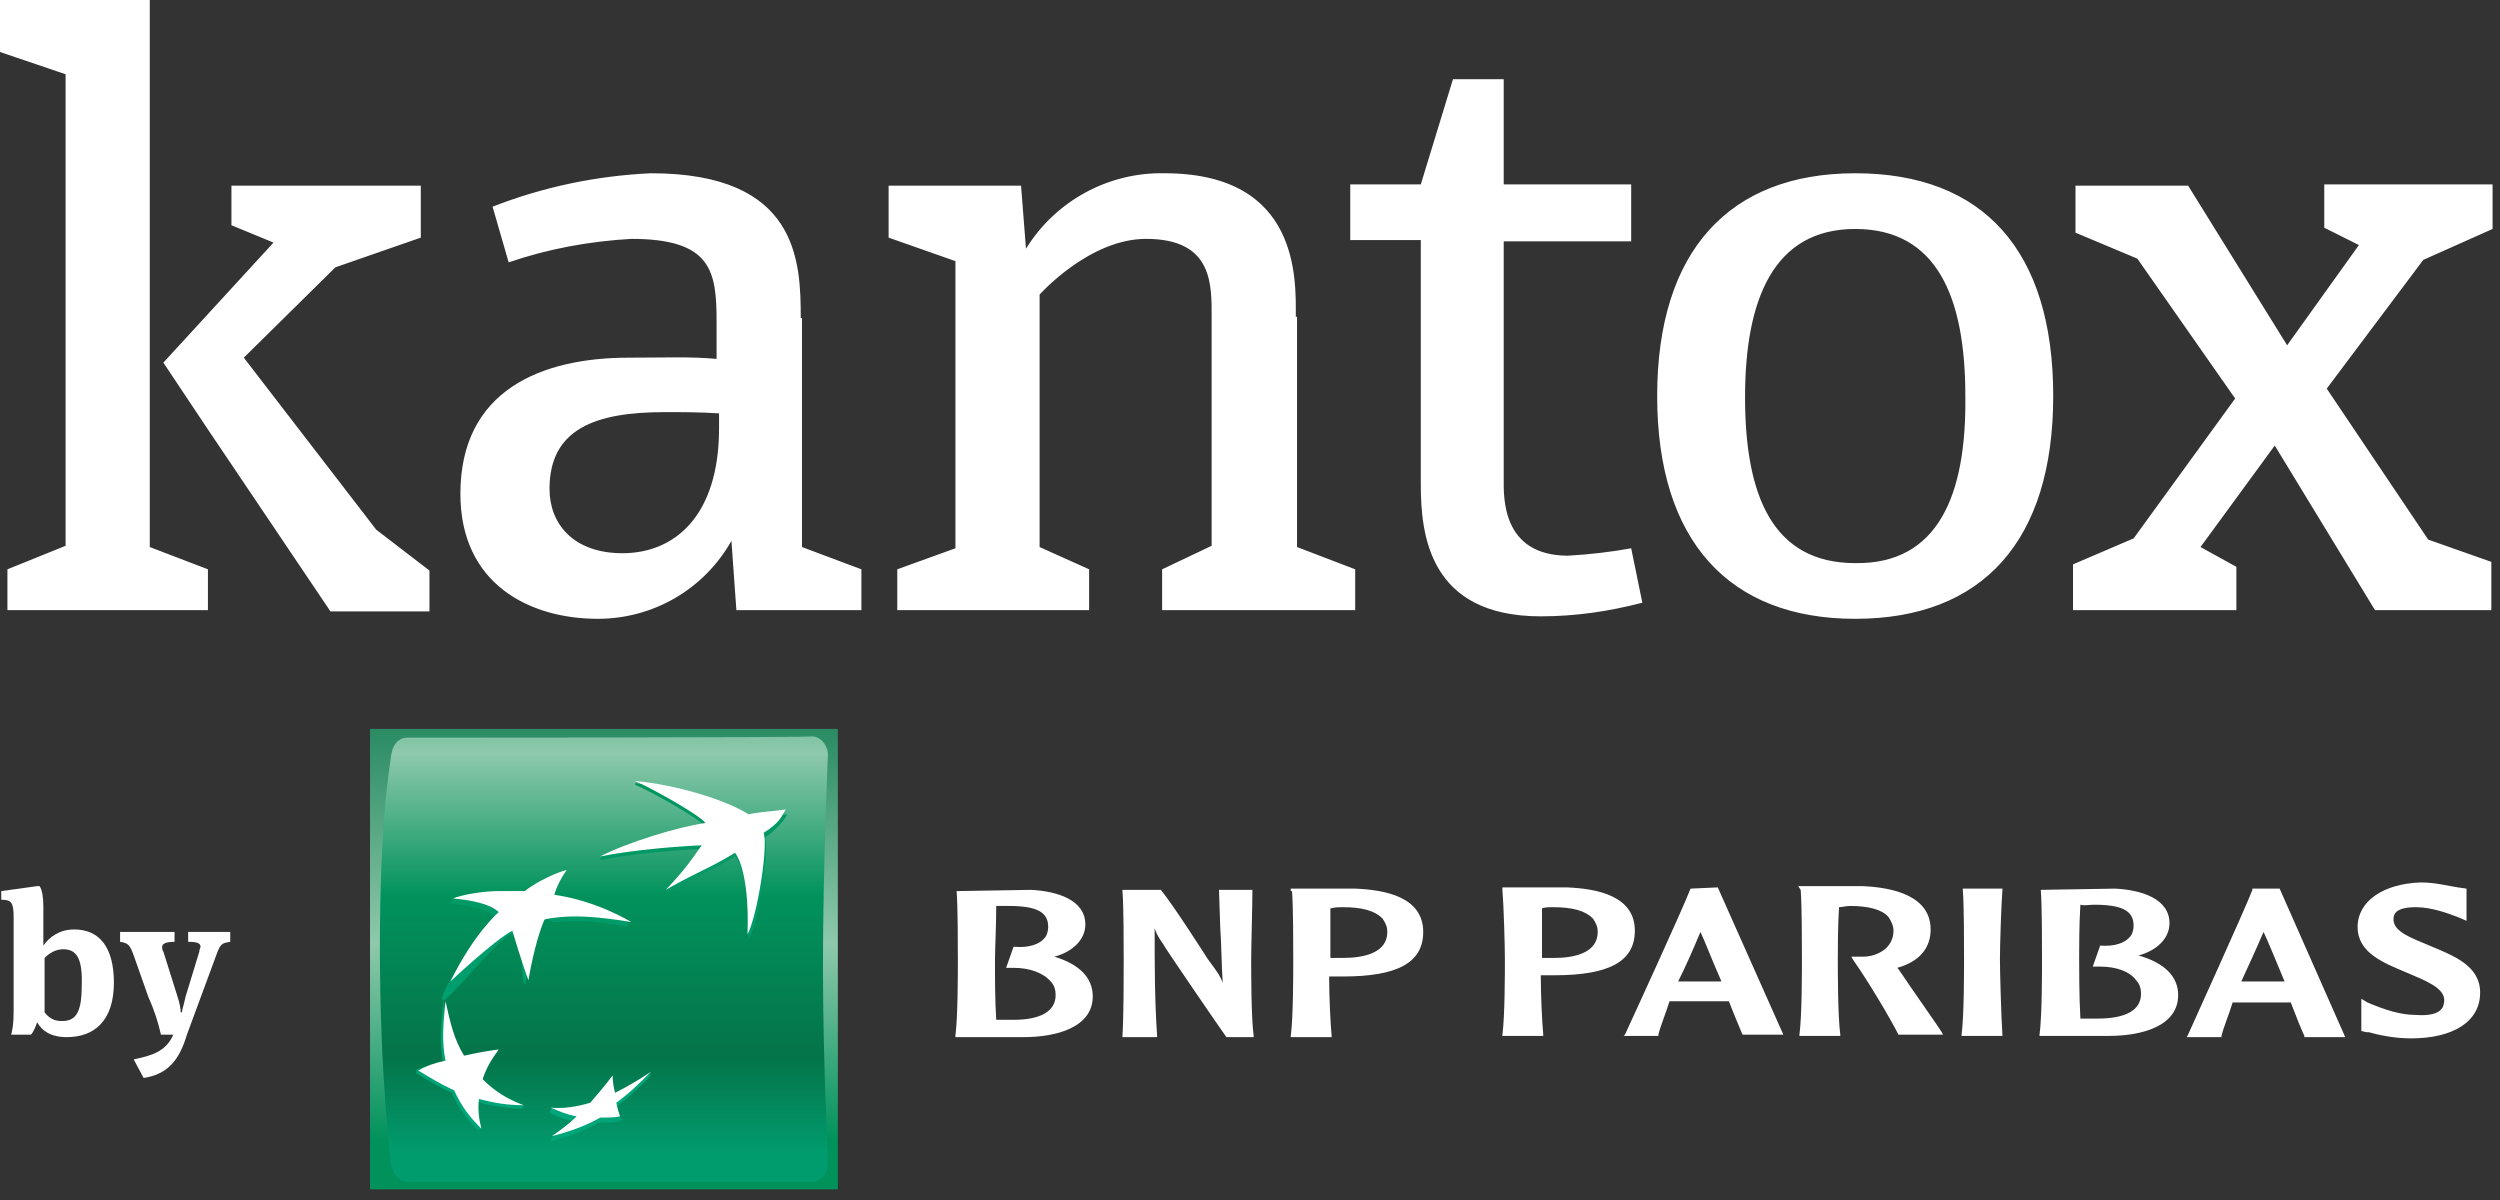 <svg width="202" height="97" viewBox="0 0 202 97" fill="none" xmlns="http://www.w3.org/2000/svg">
<rect x="0" y="0" width="202" height="97" fill="#333333" stroke="none"/>
<g clip-path="url(#clip0_171_53304)">
<path d="M12.1 28.7V0H0V4.2L5.3 6V44.1L0.6 46V49.3H16.8V46L12.1 44.2V28.7ZM19.7 28.9L27.1 21.6L34 19.2V15H18.7V18.2L22.1 19.6L13.2 29.3L16.8 34.7L26.7 49.4H34.7V46.1L30.4 42.8L19.7 28.9ZM64.7 25.7C64.7 21.1 64.5 14 52.6 14C48.2 14.2 43.9 15.1 39.8 16.7L41.1 21.2C44.3 20.1 47.6 19.5 51 19.3C57.5 19.3 57.9 21.9 57.9 26V29C55.7 28.8 53.8 28.9 50.8 28.9C43.8 28.9 37.2 31.5 37.2 39.9C37.2 47.2 42.8 50 48.3 50C52.8 50 56.9 47.6 59.1 43.7L59.5 49.3H69.6V46L64.8 44.2V25.7H64.7ZM58.1 34.6C58.1 41.7 54.5 44.7 50.3 44.7C46.3 44.7 44.4 42.3 44.4 39.5C44.4 34.6 48.2 33.3 53.7 33.3C55.3 33.3 56.5 33.3 58.1 33.4V34.6ZM201.4 18.5V14.9H187.8V18.4L190.6 19.8L184.8 27.9L176.8 15H167.7V18.8L172.7 20.9L180.6 32.2L172.4 43.5L167.5 45.6V49.3H180.7V45.8L177.8 44.2L183.8 36L191.9 49.3H201.3V45.4L196.2 43.6L188 31.4L195.8 21L201.4 18.5ZM149.9 14C139.7 14 133.9 20.3 133.9 32C133.9 43.7 139.7 50 149.9 50C160.2 50 165.9 43.7 165.9 32C165.9 20.3 160.3 14 149.9 14ZM149.9 45.5C143.2 45.5 141 40 141 32.1C141 24.2 143.3 18.5 149.9 18.5C156.5 18.5 158.8 24 158.8 32C158.9 40 156.6 45.6 149.9 45.5ZM104.7 25.6C104.7 22.7 105.1 14 94.1 14C89.6 13.9 85.3 16.2 82.9 20.1L82.5 15H71.8V19.2L77.2 21.1V44.3L72.5 46V49.3H88V46L84 44.2V23.8C84 23.8 88 19.3 92.6 19.3C98.1 19.3 97.9 23.1 97.9 25.8V44.1L93.9 46V49.3H109.5V46L104.8 44.2V25.6H104.7ZM126.7 44.9C121.3 44.9 121.5 40.1 121.5 38.7V19.5H131.8V14.9H121.5V6.4H117.4L114.8 14.9H109.1V19.4H114.8V39.1C114.8 43.1 115.4 49.8 124.5 49.8C127.3 49.8 130 49.4 132.7 48.7L131.8 44.3C130.2 44.6 128.4 44.8 126.7 44.9Z" fill="white"/>
<path d="M29.898 96.1H67.698V58.9H29.898V96.1Z" fill="url(#paint0_linear_171_53304)"/>
<path d="M32.895 59.6C32.195 59.6 31.695 60.2 31.595 61.1C31.495 62 30.695 66.1 30.695 76.6C30.695 87.1 31.595 94 31.595 94C31.695 94.8 32.195 95.5 32.895 95.5H65.595C66.295 95.5 66.895 94.9 66.895 94C66.895 93.1 66.495 85.9 66.495 78C66.495 70.1 66.895 61 66.895 61C66.895 60.2 66.295 59.5 65.595 59.5C65.595 59.6 32.895 59.6 32.895 59.6Z" fill="url(#paint1_linear_171_53304)"/>
<path d="M51.3 63.401C52.3 63.801 56.5 66.101 57 66.801C54.9 67.101 50.8 68.101 48.6 69.201L48.5 69.501C50.9 69.001 54.3 68.701 56.7 68.601C55.8 69.901 55.3 70.501 53.9 71.901L53.8 72.201C56.3 70.701 57 70.601 59.4 69.201C60.3 70.501 60.5 73.501 60.5 75.901C61.3 74.401 62.2 68.701 61.8 67.701C63.3 66.601 63.6 65.801 63.6 65.801C62.2 65.901 61.4 65.901 60.6 66.201C58.8 65.101 54.6 63.601 51.5 63.301C51.4 63.101 51.3 63.401 51.3 63.401Z" fill="url(#paint2_linear_171_53304)"/>
<path d="M35.802 81.101C35.602 83.001 35.502 84.401 35.802 85.901C35.002 86.101 34.402 86.101 33.702 86.401L33.602 86.701C34.602 87.301 35.402 87.801 36.502 88.301C37.102 89.601 37.702 90.401 38.702 91.401L38.802 91.101C38.602 90.401 38.402 89.801 38.502 89.001C39.702 89.401 40.802 89.501 42.202 89.601L42.302 89.301C41.102 88.801 39.802 88.401 38.802 87.501C39.102 86.601 39.502 85.901 40.102 85.101L40.202 84.801C39.102 85.001 38.202 85.301 37.202 85.501C36.502 84.201 36.202 82.501 35.802 80.801V81.101Z" fill="url(#paint3_linear_171_53304)"/>
<path d="M42.096 72.4C42.096 72.4 41.296 72.3 39.996 72.4C38.896 72.5 37.196 72.5 36.396 72.8L36.296 73C37.596 73.1 39.296 73.4 39.996 74.1C40.696 74.8 38.096 75.9 36.096 79.7C34.196 83.6 39.596 76.4 41.096 75.6C42.596 74.8 41.896 78.2 42.396 79.6L42.496 79.3C42.596 78.5 42.996 76.1 43.696 74.7C44.296 73.3 43.896 74.6 44.996 74.5C46.096 74.4 47.696 74.3 50.696 74.9L50.796 74.6C50.096 74.2 47.396 73 44.496 72.6H44.596C44.996 71.4 45.496 70.5 45.496 70.5C45.096 70.7 43.296 71.5 42.096 72.4Z" fill="url(#paint4_linear_171_53304)"/>
<path d="M49.498 88.701C49.498 88.201 49.398 87.701 49.398 87.201C48.798 88.001 48.198 88.701 47.598 89.401C46.898 89.601 46.098 89.601 45.298 89.601C44.998 89.601 44.698 89.601 44.498 89.601L44.398 89.901C45.098 90.301 45.798 90.501 46.498 90.601C45.898 91.101 45.098 91.501 44.598 91.901L44.498 92.201C45.698 91.901 47.198 91.401 48.398 90.701C48.998 90.701 49.598 90.701 49.998 90.601C50.398 90.501 50.098 90.301 50.098 90.301C49.998 90.001 49.798 89.901 49.698 89.501C50.798 88.701 51.598 87.901 52.498 87.001L52.598 86.701C51.598 87.401 50.498 88.201 49.498 88.701Z" fill="url(#paint5_linear_171_53304)"/>
<path d="M59.397 68.9C57.097 70.3 56.397 70.4 53.797 71.9C55.297 70.3 55.797 69.6 56.697 68.3C54.397 68.4 50.997 68.7 48.497 69.2C50.597 68.1 54.797 66.8 56.997 66.5C56.497 65.8 52.297 63.5 51.297 63.1C54.597 63.4 58.597 64.6 60.497 65.8C61.297 65.6 62.097 65.6 63.497 65.4C63.097 66 63.097 66.4 61.697 67.3C62.097 68.3 61.197 74 60.397 75.5C60.497 73.2 60.297 70.2 59.397 68.9ZM42.297 89.3C40.997 88.8 39.997 88.2 38.997 87.2C39.297 86.3 39.697 85.6 40.297 84.8C39.397 84.9 38.397 85.1 37.497 85.3C36.697 84 36.397 82.7 35.997 80.9C35.797 82.8 35.697 84.2 35.997 85.7C35.097 85.9 34.497 86.1 33.797 86.5C34.797 87.1 35.597 87.6 36.697 88.1C37.297 89.4 37.897 90.2 38.897 91.2C38.697 90.4 38.597 89.7 38.697 88.8C39.897 89.1 40.897 89.3 42.297 89.3ZM45.797 70.3C45.397 70.8 44.897 71.8 44.797 72.3C48.297 72.8 50.997 74.5 50.997 74.5C47.997 74 46.397 74 45.297 74.1C44.197 74.2 43.997 74.3 43.997 74.3C43.197 76.1 42.697 79.2 42.697 79.2C42.197 77.9 41.397 75.2 41.397 75.2C39.897 76 36.397 79.3 36.397 79.3C38.297 75.4 40.297 73.7 40.297 73.7C39.597 73 37.897 72.7 36.597 72.6C37.297 72.3 38.997 72 40.297 72C41.597 72 42.397 72 42.397 72C43.397 71.2 45.197 70.4 45.797 70.3ZM49.497 86.9C48.897 87.7 48.297 88.4 47.697 89.1C46.697 89.4 45.597 89.6 44.497 89.5C45.197 89.8 45.897 90.1 46.597 90.2C45.997 90.8 45.297 91.3 44.597 91.8C45.797 91.5 47.297 91 48.497 90.3C49.097 90.3 49.697 90.3 50.097 90.2C49.997 89.9 49.897 89.6 49.797 89.1C50.897 88.3 51.697 87.5 52.597 86.6C51.697 87.2 50.697 87.8 49.697 88.3C49.597 87.9 49.497 87.4 49.497 86.9Z" fill="white"/>
<path d="M81.495 73.201C83.795 73.201 84.695 73.701 84.695 74.901C84.695 75.201 84.595 75.601 84.395 75.801C83.995 76.301 83.095 76.601 81.995 76.501H81.895L81.295 78.201H81.895C83.195 78.201 84.295 78.601 84.895 79.301C85.195 79.601 85.295 80.001 85.295 80.401C85.295 81.701 84.095 82.401 81.895 82.401C81.495 82.401 80.895 82.401 80.495 82.401C80.395 80.801 80.395 79.201 80.395 77.501C80.395 76.701 80.495 74.801 80.495 73.201C80.695 73.201 81.095 73.201 81.495 73.201ZM77.295 72.001C77.395 73.201 77.395 76.401 77.395 77.601C77.395 78.701 77.395 82.201 77.195 83.701V83.801H82.695C85.395 83.801 88.295 83.001 88.295 80.501C88.295 79.001 87.195 77.901 85.195 77.301C86.695 76.901 87.695 75.901 87.695 74.701C87.695 72.701 85.395 72.001 83.295 71.901L77.295 72.001ZM101.195 71.901H98.495L98.595 74.901C98.695 76.401 98.695 77.901 98.795 79.401C98.595 78.901 98.495 78.701 97.595 77.501C97.595 77.501 94.795 73.101 93.795 71.901H90.695V72.001C90.795 73.201 90.795 76.401 90.795 77.601C90.795 78.701 90.795 82.201 90.695 83.701V83.801H93.495V83.701C93.295 80.801 93.295 77.901 93.295 75.001C93.395 75.301 93.495 75.601 93.995 76.301C93.995 76.401 98.795 83.401 99.095 83.801H101.295V83.701C101.095 82.201 101.095 78.601 101.095 77.601C101.095 76.401 101.195 73.201 101.195 71.901ZM108.495 73.301C110.095 73.301 111.095 73.601 111.695 74.201C111.895 74.501 112.095 74.801 112.095 75.301C112.095 77.001 110.195 77.401 108.495 77.401H107.795H107.495C107.495 77.001 107.495 76.501 107.495 75.901C107.495 75.201 107.495 74.301 107.495 73.401C107.895 73.301 108.195 73.301 108.495 73.301ZM104.395 72.001C104.495 73.201 104.495 76.401 104.495 77.601C104.495 78.701 104.495 82.201 104.295 83.701V83.801H107.595V83.701C107.495 82.601 107.395 80.501 107.395 78.901H107.995H108.495C112.895 78.901 114.995 77.801 114.995 75.301C114.995 72.501 111.995 71.901 109.495 71.801H104.295V72.001H104.395ZM125.495 73.301C127.095 73.301 128.095 73.601 128.695 74.201C128.895 74.501 129.095 74.801 129.095 75.301C129.095 77.001 127.195 77.401 125.595 77.401H124.895C124.895 77.401 124.695 77.401 124.595 77.401C124.595 77.001 124.595 76.501 124.595 75.901C124.595 75.101 124.595 74.301 124.595 73.401C124.795 73.301 125.195 73.301 125.495 73.301ZM121.395 71.901C121.495 73.101 121.595 76.301 121.595 77.501C121.595 78.601 121.595 82.101 121.395 83.601V83.701H124.695V83.601C124.595 82.501 124.495 80.401 124.495 78.801C124.595 78.801 125.095 78.801 125.095 78.801H125.595C129.995 78.801 132.095 77.701 132.095 75.201C132.095 72.401 129.095 71.801 126.595 71.701H121.395V71.901ZM137.395 75.301C137.695 75.901 138.295 77.501 139.095 79.301C138.995 79.301 138.795 79.301 138.795 79.301H137.395C137.395 79.301 135.895 79.301 135.595 79.301C136.295 77.901 136.895 76.501 137.395 75.301ZM136.595 71.801C135.895 73.601 131.895 82.301 131.295 83.601L131.195 83.701H133.995V83.601C134.195 82.801 134.595 81.901 134.895 80.901C134.995 80.901 137.295 80.901 137.295 80.901H139.295C139.295 80.901 139.595 80.901 139.695 80.901C140.195 82.201 140.595 83.101 140.795 83.601H144.095L138.795 71.701L136.595 71.801ZM145.495 71.901C145.595 73.101 145.595 76.301 145.595 77.501C145.595 78.601 145.595 82.101 145.395 83.601V83.701H148.695V83.601C148.495 82.101 148.495 78.501 148.495 77.501C148.495 76.701 148.495 74.801 148.595 73.301C148.795 73.301 149.195 73.201 149.495 73.201C150.995 73.201 152.095 73.501 152.595 74.101C152.795 74.401 152.995 74.801 152.995 75.201C152.995 76.601 151.695 77.301 150.495 77.301C150.095 77.301 149.795 77.301 149.795 77.301H149.595L149.695 77.501C150.895 79.201 152.695 82.201 153.395 83.601H156.995L156.895 83.401C156.795 83.201 154.395 79.801 153.395 78.301C153.395 78.301 153.395 78.301 153.295 78.201C155.095 77.701 155.995 76.601 155.995 75.101C155.995 72.401 152.995 71.701 150.495 71.601H145.295L145.495 71.901ZM161.795 71.801H158.595V71.901C158.695 73.101 158.695 76.301 158.695 77.501C158.695 78.601 158.695 82.101 158.495 83.601V83.701H161.795V83.601C161.695 82.101 161.595 78.501 161.595 77.501C161.595 76.401 161.695 73.201 161.795 71.901V71.801ZM169.195 73.101C171.495 73.101 172.395 73.601 172.395 74.801C172.395 75.101 172.295 75.501 172.095 75.701C171.695 76.201 170.795 76.501 169.695 76.401L169.095 78.101H169.695C170.995 78.101 172.095 78.501 172.595 79.201C172.895 79.501 172.995 79.901 172.995 80.301C172.995 81.601 171.795 82.301 169.495 82.301C169.095 82.301 168.495 82.301 168.095 82.301C167.995 80.501 167.995 78.201 167.995 77.401C167.995 76.601 167.995 74.701 168.095 73.101C168.395 73.201 168.795 73.101 169.195 73.101ZM164.895 71.901C164.995 73.101 164.995 76.301 164.995 77.501C164.995 78.601 164.995 82.101 164.795 83.601V83.701H170.395C173.095 83.701 175.995 82.901 175.995 80.401C175.995 78.901 174.895 77.801 172.795 77.201C174.295 76.801 175.295 75.801 175.295 74.601C175.295 72.601 172.995 71.901 170.895 71.801L164.895 71.901ZM182.895 75.301C183.195 75.901 183.795 77.401 184.595 79.301C184.495 79.301 184.295 79.301 184.295 79.301H182.795C182.795 79.301 181.295 79.301 181.095 79.301C181.695 78.001 182.295 76.701 182.895 75.301ZM184.195 71.801H181.995V71.901C181.295 73.701 177.095 82.901 176.795 83.601L176.695 83.801H179.495V83.701C179.695 82.901 180.095 82.001 180.395 81.001C180.495 81.001 182.695 81.001 182.695 81.001H184.695H185.095C185.595 82.301 185.995 83.301 186.195 83.701V83.801H189.495L184.195 71.801ZM190.495 74.901C190.495 77.001 192.595 77.801 194.495 78.601C195.895 79.201 197.495 79.801 197.495 80.801C197.495 81.101 197.395 81.401 197.295 81.501C196.995 81.901 196.295 82.101 195.095 82.001C193.995 82.001 192.695 81.601 191.295 81.001L190.795 80.701V83.301L191.195 83.401H191.395C192.095 83.601 193.395 83.901 194.795 83.901C198.295 83.901 200.395 82.501 200.395 80.201C200.395 78.001 198.195 77.201 196.295 76.401C194.895 75.801 193.395 75.301 193.395 74.301C193.395 74.001 193.395 73.301 195.195 73.301C196.495 73.301 197.795 73.801 198.595 74.101L199.295 74.401V74.001V71.801L198.595 71.701C197.895 71.601 196.795 71.301 195.595 71.301C192.595 71.401 190.495 72.801 190.495 74.901Z" fill="white"/>
<path d="M6.002 75.1C8.002 75.1 9.202 76.5 9.202 79.4C9.202 82.5 7.602 83.8 5.402 83.8C4.102 83.8 3.402 83.3 3.002 82.6C2.902 82.9 2.702 83.4 2.502 83.6H0.902C1.002 83.2 1.102 82.8 1.102 81.7V74.1C1.102 72.9 0.902 72.7 0.102 72.7V72L3.002 71.6H3.202C3.402 71.9 3.502 72.5 3.502 73.2V76.4C4.002 75.7 4.802 75.1 6.002 75.1ZM5.102 76.7C4.502 76.7 4.002 77 3.602 77.4V81.8C4.002 82.3 4.402 82.5 5.002 82.5C6.002 82.5 6.602 82 6.602 79.7C6.702 77.3 6.102 76.7 5.102 76.7Z" fill="white"/>
<path d="M11.603 87.099L10.803 85.599C12.203 85.299 13.403 84.999 14.003 83.599H13.003C12.803 82.699 12.503 81.699 12.003 80.599L10.803 77.199C10.503 76.399 10.403 76.199 9.703 76.099V75.299H14.103V76.099C13.303 76.099 13.103 76.299 13.103 76.499C13.103 76.599 13.103 76.799 13.203 76.899L14.303 80.399C14.503 80.999 14.603 81.499 14.603 81.799H14.703C14.703 81.599 14.803 81.399 15.003 80.499L16.103 76.899C16.103 76.699 16.203 76.599 16.203 76.499C16.203 76.199 15.903 76.099 15.203 76.099V75.299H18.603V76.099C17.903 76.199 17.803 76.299 17.503 77.099L15.103 83.599C14.503 85.599 13.603 86.799 11.603 87.099Z" fill="white"/>
</g>
<defs>
<linearGradient id="paint0_linear_171_53304" x1="48.874" y1="52.473" x2="48.874" y2="92.077" gradientUnits="userSpaceOnUse">
<stop stop-color="#047449"/>
<stop offset="0.6" stop-color="#8EC9AB"/>
<stop offset="1" stop-color="#01925C"/>
</linearGradient>
<linearGradient id="paint1_linear_171_53304" x1="48.751" y1="47.014" x2="48.751" y2="93.168" gradientUnits="userSpaceOnUse">
<stop stop-color="#01925C"/>
<stop offset="0.3" stop-color="#8EC9AB"/>
<stop offset="0.55" stop-color="#01925C"/>
<stop offset="0.83" stop-color="#047449"/>
<stop offset="1" stop-color="#019C6E"/>
</linearGradient>
<linearGradient id="paint2_linear_171_53304" x1="56.02" y1="88.385" x2="56.02" y2="59.562" gradientUnits="userSpaceOnUse">
<stop stop-color="#00A679"/>
<stop offset="1" stop-color="#01925C"/>
</linearGradient>
<linearGradient id="paint3_linear_171_53304" x1="38.023" y1="91.186" x2="38.023" y2="62.355" gradientUnits="userSpaceOnUse">
<stop stop-color="#00A679"/>
<stop offset="1" stop-color="#01925C"/>
</linearGradient>
<linearGradient id="paint4_linear_171_53304" x1="43.42" y1="91.357" x2="43.42" y2="61.49" gradientUnits="userSpaceOnUse">
<stop stop-color="#00A679"/>
<stop offset="1" stop-color="#01925C"/>
</linearGradient>
<linearGradient id="paint5_linear_171_53304" x1="48.487" y1="86.791" x2="48.487" y2="57.969" gradientUnits="userSpaceOnUse">
<stop stop-color="#00A679"/>
<stop offset="1" stop-color="#01925C"/>
</linearGradient>
<clipPath id="clip0_171_53304">
<rect width="201.4" height="96.1" fill="white"/>
</clipPath>
</defs>
</svg>
